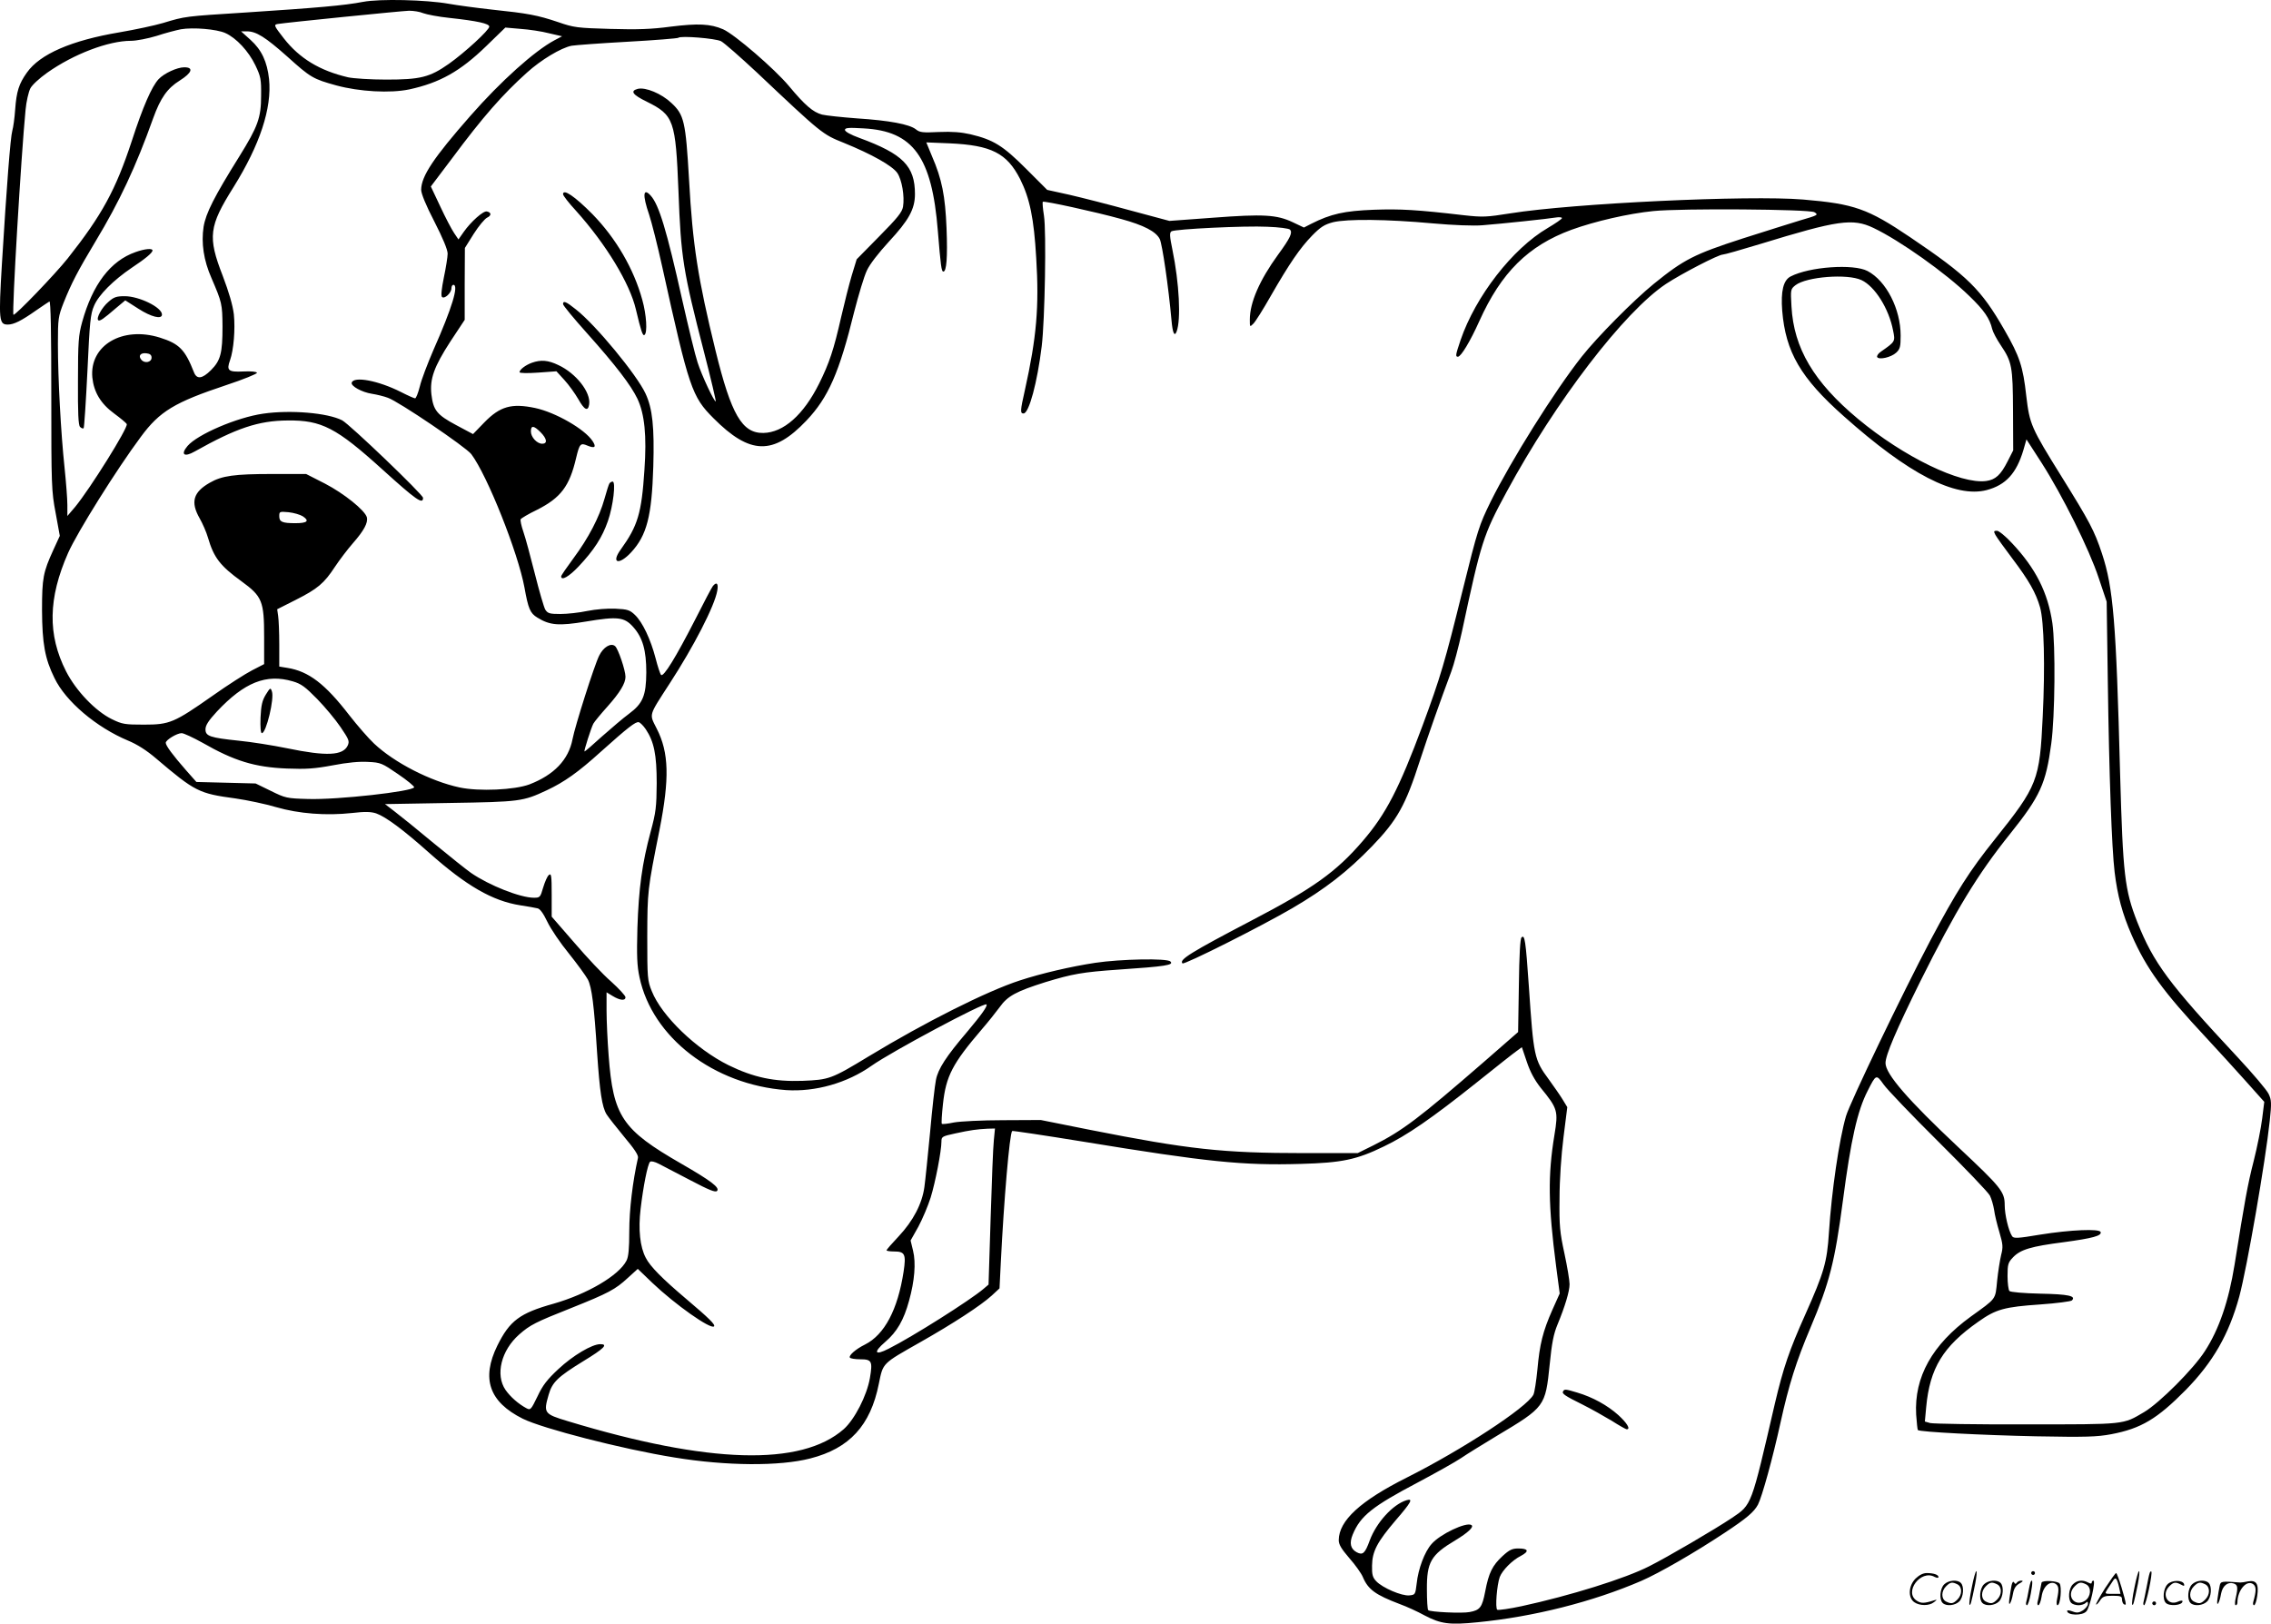 <svg version="1.0" xmlns="http://www.w3.org/2000/svg"
  viewBox="0 0 1200.369 858.342"
 preserveAspectRatio="xMidYMid meet">
<g transform="translate(-0.389,858.575) scale(0.1,-0.1)"
fill="#000000" stroke="none">
<path d="M1923 8576 c-96 -19 -248 -32 -616 -56 -331 -21 -322 -20 -442 -56
-44 -13 -147 -35 -229 -49 -255 -43 -421 -115 -490 -213 -42 -59 -55 -99 -62
-196 -3 -44 -10 -94 -15 -111 -10 -34 -30 -294 -55 -704 -18 -299 -15 -321 31
-321 32 0 72 20 150 75 33 23 65 44 70 47 7 4 10 -164 10 -495 0 -477 1 -508
23 -623 l22 -121 -34 -74 c-54 -118 -60 -149 -60 -319 1 -176 15 -256 66 -359
59 -123 221 -260 388 -330 49 -20 100 -53 148 -94 207 -176 227 -186 420 -212
62 -9 158 -29 215 -46 121 -35 265 -46 402 -31 69 8 99 7 127 -2 51 -18 143
-86 282 -210 195 -173 333 -253 480 -276 39 -6 80 -13 91 -16 13 -2 31 -27 52
-71 18 -38 69 -113 114 -168 44 -55 89 -117 100 -137 21 -41 33 -135 49 -388
14 -206 26 -286 50 -325 10 -16 53 -70 94 -120 53 -63 75 -96 72 -110 -28
-125 -46 -275 -46 -387 0 -94 -4 -137 -15 -157 -40 -78 -207 -176 -385 -227
-179 -50 -232 -90 -297 -221 -86 -175 -44 -298 134 -387 105 -52 527 -161 802
-205 274 -45 556 -47 718 -5 207 53 318 174 362 394 23 113 16 105 220 221
173 98 320 194 377 246 l41 38 7 140 c16 323 46 679 60 692 2 2 170 -23 373
-56 659 -108 845 -127 1153 -118 216 6 294 22 438 92 122 58 255 150 487 335
105 84 202 161 217 171 l26 19 26 -77 c18 -54 41 -96 73 -137 91 -111 94 -123
73 -251 -35 -213 -33 -369 9 -693 l19 -144 -39 -87 c-50 -113 -67 -181 -79
-316 -6 -60 -15 -120 -21 -132 -35 -68 -380 -293 -669 -438 -245 -123 -359
-227 -360 -331 0 -23 14 -46 56 -95 31 -35 63 -80 71 -99 28 -67 67 -95 196
-144 36 -13 95 -40 131 -60 86 -45 132 -51 280 -36 296 29 609 108 866 219 94
41 280 148 440 254 118 78 155 110 176 149 22 43 78 246 119 433 44 200 83
324 158 501 101 239 129 348 172 674 42 320 76 473 131 580 44 87 45 88 84 33
18 -26 149 -163 290 -303 141 -140 264 -268 272 -285 8 -16 18 -50 22 -75 3
-25 16 -78 28 -118 19 -65 20 -79 9 -121 -6 -26 -16 -87 -21 -136 -10 -102 -2
-90 -139 -189 -204 -148 -300 -320 -289 -518 3 -43 7 -80 9 -82 10 -10 341
-27 624 -33 265 -5 323 -3 398 11 158 30 243 81 394 234 144 147 228 293 283
494 41 153 138 712 161 929 10 94 9 111 -6 142 -9 20 -83 107 -163 193 -365
391 -445 499 -531 715 -67 171 -76 250 -91 784 -21 806 -36 984 -96 1165 -40
121 -66 169 -212 404 -163 262 -170 278 -188 429 -17 155 -35 209 -115 348
-124 216 -194 285 -499 491 -224 151 -295 176 -565 199 -287 24 -1217 -20
-1548 -73 -126 -20 -146 -21 -245 -10 -249 29 -335 34 -477 29 -156 -6 -227
-22 -330 -74 l-39 -20 -59 28 c-85 40 -155 44 -420 24 l-232 -17 -205 55
c-113 31 -258 68 -323 83 l-118 26 -112 112 c-122 122 -172 153 -294 182 -48
11 -97 15 -166 12 -85 -4 -101 -3 -122 14 -34 27 -141 47 -311 58 -81 6 -164
15 -185 20 -48 13 -90 49 -175 151 -75 90 -287 273 -348 300 -67 29 -132 32
-277 14 -104 -14 -176 -16 -320 -12 -173 5 -192 7 -275 36 -110 37 -159 46
-349 66 -82 9 -185 23 -230 31 -118 21 -364 27 -452 10z m318 -60 c19 -7 81
-19 139 -25 148 -16 210 -30 210 -46 0 -18 -129 -137 -214 -197 -101 -71 -151
-83 -331 -83 -82 0 -173 6 -201 12 -150 35 -257 100 -340 206 -53 68 -54 72
-32 76 50 8 656 69 694 70 23 0 57 -5 75 -13z m-1046 -105 c58 -26 123 -96
159 -171 28 -59 31 -73 30 -160 0 -117 -17 -163 -115 -321 -133 -213 -177
-300 -189 -372 -13 -86 0 -177 42 -272 55 -128 57 -136 58 -255 0 -141 -10
-180 -61 -231 -46 -46 -75 -50 -90 -11 -47 120 -78 151 -180 183 -198 62 -373
-41 -357 -211 8 -77 44 -138 115 -190 34 -25 64 -50 67 -56 8 -19 -194 -342
-273 -438 l-41 -48 0 58 c0 33 -7 122 -15 199 -19 179 -35 470 -35 652 0 135
2 146 30 218 42 105 75 168 169 325 126 209 213 394 305 652 38 105 74 157
140 198 65 41 75 70 24 70 -38 0 -107 -32 -136 -63 -36 -39 -82 -143 -142
-328 -85 -258 -157 -390 -338 -619 -65 -82 -280 -306 -287 -298 -9 11 41 848
64 1083 4 44 16 95 25 113 9 18 48 54 89 83 140 99 324 169 443 169 29 0 90
12 136 26 45 15 103 30 128 35 64 11 188 1 235 -20z m1710 -1 l70 -16 -40 -21
c-105 -56 -283 -215 -446 -401 -193 -220 -258 -317 -259 -389 0 -21 25 -82 70
-169 44 -86 70 -148 70 -169 0 -17 -9 -74 -20 -126 -12 -59 -16 -97 -10 -103
13 -13 50 21 50 46 0 10 5 18 10 18 30 0 -6 -121 -105 -344 -31 -72 -64 -158
-72 -193 -9 -35 -20 -63 -25 -63 -5 0 -39 15 -76 34 -119 60 -248 84 -259 49
-6 -18 54 -51 107 -59 25 -4 63 -13 84 -21 56 -19 413 -261 441 -298 85 -113
247 -521 281 -705 20 -112 30 -136 68 -159 66 -41 113 -45 257 -21 168 28 203
24 250 -29 50 -56 69 -123 69 -240 -1 -123 -18 -164 -92 -219 -29 -21 -93 -76
-143 -120 -49 -45 -90 -80 -92 -79 -3 4 35 124 47 147 6 11 40 52 75 91 65 73
95 122 95 157 0 34 -39 149 -55 162 -22 19 -62 -5 -84 -50 -25 -49 -128 -373
-141 -442 -21 -109 -98 -189 -228 -239 -78 -29 -266 -38 -369 -16 -154 33
-345 131 -452 232 -29 27 -88 95 -131 150 -128 166 -215 232 -327 250 l-43 7
0 116 c0 65 -3 133 -6 152 l-5 35 97 49 c117 59 151 88 208 175 24 36 67 93
96 126 57 65 80 107 73 136 -10 37 -121 126 -221 178 l-100 51 -181 0 c-197 0
-264 -9 -328 -46 -88 -50 -103 -102 -54 -188 16 -28 36 -74 44 -102 31 -106
64 -149 177 -231 110 -80 120 -105 120 -295 l0 -143 -64 -33 c-35 -18 -129
-78 -208 -134 -204 -143 -227 -153 -363 -153 -101 0 -115 2 -170 29 -86 42
-189 149 -242 253 -98 193 -95 386 11 626 49 110 256 441 384 613 100 136 179
183 452 274 91 30 164 60 162 65 -1 6 -31 9 -72 7 -80 -4 -90 5 -70 60 19 54
28 163 20 242 -6 49 -26 117 -59 204 -80 206 -73 261 57 468 139 223 204 418
188 572 -10 91 -39 154 -98 207 l-50 45 31 0 c49 0 97 -30 213 -133 124 -112
137 -119 260 -153 122 -33 284 -42 385 -21 161 35 269 95 407 229 l101 98 80
-7 c44 -3 112 -13 150 -23z m910 -42 c17 -9 101 -83 188 -164 346 -327 348
-328 460 -373 150 -61 258 -122 284 -160 24 -36 39 -123 30 -178 -5 -29 -29
-59 -126 -157 l-119 -121 -26 -85 c-14 -47 -39 -146 -56 -220 -39 -173 -63
-244 -116 -351 -83 -167 -189 -260 -295 -262 -113 -2 -170 97 -253 435 -93
380 -121 558 -140 903 -18 310 -26 344 -94 407 -52 49 -136 84 -177 74 -42
-11 -28 -31 48 -68 143 -71 152 -98 167 -473 13 -351 24 -420 136 -854 36
-139 63 -255 61 -257 -6 -7 -75 139 -96 206 -12 35 -48 184 -81 330 -82 367
-123 504 -167 552 -40 44 -44 3 -8 -101 13 -39 45 -165 70 -279 141 -639 156
-683 270 -797 193 -194 316 -197 491 -13 116 122 174 254 253 576 23 89 52
187 67 218 15 33 62 93 116 152 105 113 138 172 138 252 0 148 -64 212 -292
296 -47 17 -78 34 -78 43 0 11 18 13 99 8 262 -14 361 -151 392 -542 15 -183
19 -215 29 -215 17 0 23 75 17 229 -7 171 -24 259 -77 381 l-30 73 123 -5
c221 -10 303 -52 373 -189 51 -102 73 -208 85 -417 16 -258 2 -420 -60 -699
-25 -110 -25 -123 -7 -123 29 0 73 166 96 355 17 139 25 608 12 690 -6 38 -9
71 -6 74 6 6 277 -53 414 -91 120 -33 184 -66 204 -106 13 -26 46 -250 62
-429 6 -69 16 -89 27 -60 24 63 14 257 -22 432 -15 73 -16 91 -5 98 21 12 388
30 507 24 60 -2 113 -9 119 -15 15 -15 3 -43 -63 -133 -98 -135 -149 -253
-149 -343 0 -40 0 -40 19 -21 11 11 52 76 91 145 100 174 155 254 219 320 46
47 66 59 111 71 74 18 285 16 525 -6 111 -10 221 -14 265 -10 102 8 348 34
388 41 17 3 32 1 32 -3 0 -5 -34 -28 -76 -53 -186 -109 -381 -361 -460 -592
-27 -80 -28 -88 -14 -88 16 0 65 81 113 188 116 258 259 399 487 483 124 45
302 86 433 99 145 15 823 10 851 -6 23 -14 19 -16 -74 -43 -41 -12 -178 -56
-305 -96 -256 -83 -311 -111 -470 -240 -108 -88 -299 -281 -381 -385 -145
-184 -372 -547 -481 -766 -61 -125 -68 -145 -149 -472 -93 -377 -116 -455
-211 -712 -124 -333 -193 -467 -316 -610 -140 -163 -261 -250 -587 -420 -325
-170 -385 -208 -366 -227 9 -9 415 195 581 292 174 102 290 192 421 327 133
138 177 216 253 453 48 146 106 310 166 471 13 34 38 128 56 210 102 477 113
512 236 739 260 481 622 953 843 1100 82 54 277 155 300 155 9 0 96 25 195 55
414 127 491 138 601 86 139 -66 383 -239 507 -360 78 -75 108 -119 121 -175 4
-16 24 -54 45 -85 59 -88 64 -111 65 -346 l1 -210 -29 -57 c-37 -73 -64 -98
-114 -105 -136 -18 -435 127 -677 328 -234 195 -340 374 -352 595 -5 89 -5 91
21 112 58 45 275 62 349 27 71 -33 145 -151 167 -266 12 -59 12 -59 -64 -112
-15 -10 -23 -23 -20 -29 10 -16 74 -1 100 23 21 19 24 32 24 91 0 140 -76 289
-175 341 -74 39 -307 23 -407 -29 -38 -20 -52 -77 -44 -181 18 -218 97 -355
326 -558 342 -305 589 -433 755 -390 101 27 157 88 194 212 l16 56 80 -124
c110 -172 252 -457 302 -609 l42 -125 6 -420 c7 -502 21 -884 36 -1009 15
-125 41 -221 90 -333 78 -178 167 -300 394 -543 59 -63 152 -166 207 -227
l100 -112 -11 -88 c-6 -49 -26 -150 -45 -225 -32 -124 -48 -215 -101 -548 -31
-192 -82 -342 -157 -457 -60 -94 -240 -274 -321 -322 -114 -67 -93 -65 -622
-65 -264 -1 -493 3 -509 7 l-28 8 7 76 c19 206 89 321 276 452 93 66 138 78
328 91 86 6 160 16 166 21 24 24 -18 33 -167 36 -87 2 -157 8 -163 14 -5 5
-10 41 -10 79 0 62 3 72 29 99 39 41 95 58 267 80 155 21 203 34 196 54 -6 18
-158 12 -320 -14 -119 -20 -140 -21 -148 -8 -19 29 -39 114 -39 164 0 71 -19
94 -246 307 -265 249 -384 386 -384 444 0 42 57 175 184 432 187 375 303 566
474 779 160 200 190 266 218 477 20 144 23 521 6 638 -24 162 -88 289 -213
422 -34 37 -70 66 -80 66 -17 0 -18 -3 -8 -22 7 -13 48 -70 91 -127 86 -114
123 -179 145 -256 21 -75 27 -312 14 -577 -16 -339 -27 -366 -253 -649 -134
-167 -203 -276 -341 -535 -147 -279 -425 -857 -446 -929 -36 -124 -76 -397
-90 -615 -10 -157 -26 -211 -124 -431 -86 -192 -117 -283 -162 -474 -126 -544
-121 -532 -226 -603 -91 -61 -344 -209 -438 -256 -127 -65 -420 -156 -674
-211 -65 -14 -123 -22 -129 -19 -12 8 -2 131 13 173 14 36 66 89 112 112 45
24 40 39 -14 39 -32 0 -47 -7 -83 -40 -54 -50 -73 -88 -92 -188 -16 -83 -27
-98 -82 -108 -39 -8 -210 0 -219 10 -4 3 -7 52 -7 109 -1 145 21 183 150 260
68 41 101 72 85 81 -27 17 -165 -48 -210 -100 -37 -41 -71 -132 -79 -209 -7
-59 -8 -60 -39 -63 -40 -4 -142 40 -175 75 -19 20 -23 35 -22 82 1 76 27 125
125 240 83 96 94 117 57 106 -72 -22 -159 -118 -194 -212 -25 -69 -37 -80 -69
-63 -33 18 -40 48 -21 94 41 99 105 149 344 275 94 50 198 108 229 129 32 22
117 74 188 117 256 153 257 155 280 378 11 113 21 162 41 210 40 97 64 176 64
214 0 20 -12 92 -27 162 -24 111 -28 146 -26 291 0 99 9 229 21 324 l20 159
-25 41 c-14 23 -47 70 -73 106 -77 104 -80 121 -105 489 -17 248 -22 278 -39
261 -7 -7 -12 -92 -14 -255 l-4 -245 -181 -158 c-341 -296 -430 -364 -584
-441 l-83 -41 -283 0 c-431 0 -611 20 -1132 123 l-260 52 -200 -1 c-110 0
-227 -6 -259 -12 -33 -7 -62 -10 -64 -7 -3 3 0 50 6 105 16 147 50 213 205
394 33 38 75 91 95 118 42 59 87 83 242 132 142 43 195 53 385 66 250 17 295
24 275 43 -17 18 -263 13 -397 -7 -131 -20 -285 -56 -398 -93 -176 -57 -505
-223 -797 -400 -201 -122 -211 -125 -353 -131 -150 -5 -258 18 -391 83 -171
85 -353 260 -405 391 -23 56 -24 70 -24 289 1 242 1 245 65 565 53 270 50 407
-15 534 -40 80 -45 63 68 238 127 195 238 410 252 491 7 38 -3 49 -23 25 -6
-7 -48 -87 -94 -178 -102 -199 -167 -305 -180 -292 -5 5 -18 45 -29 88 -26
100 -69 191 -109 229 -27 26 -39 30 -103 33 -42 2 -104 -3 -149 -12 -42 -9
-106 -16 -142 -16 -57 0 -67 3 -80 23 -7 12 -32 97 -55 189 -23 91 -50 192
-61 223 -11 32 -17 61 -14 66 3 5 41 28 85 49 127 64 173 125 208 275 18 75
23 81 60 65 39 -16 48 -8 27 24 -41 63 -196 152 -304 175 -124 26 -185 9 -268
-76 l-60 -62 -90 48 c-101 54 -120 78 -130 162 -9 82 14 146 100 279 l76 115
0 190 1 190 47 75 c26 41 58 79 70 85 24 11 24 28 -1 33 -19 4 -84 -54 -122
-108 l-28 -40 -23 34 c-13 19 -46 82 -73 140 l-50 106 111 147 c165 222 268
339 397 455 74 67 180 131 236 142 17 3 149 13 294 21 146 8 267 18 270 21 12
12 196 -3 226 -18z m-3010 -1673 c0 -25 -37 -32 -54 -11 -18 21 -4 38 27 34
19 -2 27 -9 27 -23z m2056 -394 c34 -34 38 -61 9 -61 -28 0 -60 35 -60 65 0
33 15 32 51 -4z m-1256 -445 c36 -24 23 -36 -40 -36 -70 0 -85 7 -85 37 0 25
2 25 49 21 28 -3 62 -13 76 -22z m-54 -872 c45 -13 66 -29 129 -93 41 -42 97
-109 124 -149 44 -65 48 -74 38 -97 -25 -54 -112 -58 -320 -15 -78 16 -193 34
-255 40 -153 16 -177 24 -177 60 0 22 16 46 61 95 145 154 260 200 400 159z
m1866 -253 c44 -66 58 -134 58 -286 -1 -125 -4 -153 -32 -256 -45 -167 -63
-298 -70 -509 -4 -147 -2 -200 11 -260 67 -319 393 -569 776 -597 153 -10 321
37 451 129 108 76 595 336 607 324 7 -8 -24 -52 -103 -146 -110 -129 -153
-195 -164 -253 -6 -29 -20 -153 -31 -277 -12 -124 -25 -254 -30 -289 -12 -89
-60 -180 -136 -261 -35 -37 -64 -70 -64 -74 0 -3 17 -6 39 -6 58 0 65 -14 51
-107 -31 -201 -101 -333 -204 -385 -49 -24 -87 -58 -80 -69 3 -5 28 -9 55 -9
61 0 66 -10 51 -99 -16 -93 -81 -219 -138 -270 -225 -198 -714 -184 -1459 42
-126 38 -129 43 -101 140 19 66 48 94 183 177 110 67 133 90 90 90 -44 0 -145
-60 -222 -132 -59 -55 -83 -86 -110 -144 -34 -70 -37 -74 -58 -63 -43 23 -85
60 -111 97 -55 80 -23 209 72 293 58 51 86 65 275 140 198 79 234 99 298 158
l54 49 77 -74 c121 -115 308 -247 326 -230 8 9 -24 41 -148 146 -125 106 -190
171 -213 217 -30 57 -40 149 -27 258 14 119 37 236 50 249 5 5 24 1 47 -11 21
-11 96 -50 167 -87 97 -51 131 -65 140 -56 16 17 -31 53 -189 144 -313 180
-360 250 -384 572 -6 77 -11 184 -11 237 l0 97 33 -20 c38 -23 67 -26 67 -6 0
8 -34 45 -76 83 -43 37 -130 130 -195 206 l-119 137 0 116 c0 101 -2 115 -15
104 -8 -6 -21 -36 -30 -66 -15 -52 -17 -54 -49 -54 -72 0 -236 65 -332 131
-23 16 -111 86 -196 156 -85 71 -178 146 -207 168 l-52 40 343 6 c371 6 386 8
512 67 92 43 167 96 286 204 144 129 183 159 200 156 8 -2 25 -19 37 -37z
m-2344 -71 c169 -97 277 -130 447 -137 103 -4 146 -1 243 17 77 15 142 21 187
18 66 -3 74 -7 157 -64 49 -33 87 -65 86 -70 -5 -22 -406 -67 -561 -62 -113 3
-120 5 -197 43 l-80 39 -156 4 -157 4 -54 61 c-71 81 -108 131 -108 146 0 15
59 51 84 51 11 0 60 -23 109 -50z m4184 -2102 c-4 -35 -11 -220 -17 -413 l-11
-350 -27 -23 c-69 -59 -377 -254 -501 -316 -74 -38 -83 -20 -18 36 62 53 98
115 126 218 29 104 37 199 21 264 l-13 54 41 73 c22 41 51 110 65 154 25 81
57 246 57 296 0 26 4 28 73 43 82 18 115 22 171 25 l39 1 -6 -62z M720 7253
c-132 -46 -227 -171 -282 -370 -19 -69 -22 -104 -22 -310 -1 -171 2 -235 11
-244 7 -7 15 -10 19 -7 3 4 12 139 20 302 12 261 16 302 35 345 24 58 103 136
199 201 72 48 110 79 110 92 0 12 -40 9 -90 -9z M577 6990 c-35 -30 -65 -85
-54 -97 8 -7 28 7 94 64 l49 41 69 -44 c68 -44 125 -58 125 -31 0 38 -121 97
-197 97 -44 0 -58 -5 -86 -30z M1395 6399 c-140 -20 -348 -110 -400 -171 -38
-45 -18 -61 38 -29 221 124 337 163 492 164 179 2 257 -39 499 -258 180 -163
216 -188 216 -151 0 17 -389 390 -428 410 -76 39 -272 56 -417 35z M2980 7559
c0 -7 30 -46 68 -87 160 -178 285 -385 317 -522 27 -114 36 -141 45 -135 17
10 11 107 -11 185 -45 165 -140 327 -264 454 -93 94 -155 136 -155 105z M2980
6978 c0 -7 57 -76 126 -153 153 -171 233 -276 267 -347 38 -81 50 -195 37
-378 -15 -228 -35 -294 -125 -419 -53 -73 -10 -85 55 -15 83 90 109 191 117
454 6 207 -4 306 -41 385 -45 98 -264 364 -368 445 -52 42 -68 48 -68 28z
M2815 6668 c-33 -12 -65 -36 -65 -50 0 -5 42 -6 98 -2 l97 7 42 -46 c23 -25
56 -71 74 -102 32 -57 51 -66 57 -27 10 64 -70 165 -163 208 -54 26 -92 29
-140 12z M3225 6030 c-4 -6 -15 -42 -26 -81 -27 -97 -85 -208 -163 -313 -36
-49 -66 -92 -66 -97 0 -25 41 -2 92 52 82 87 125 154 155 240 28 80 43 209 25
209 -6 0 -14 -5 -17 -10z M8266 1231 c-8 -12 7 -23 102 -70 46 -23 115 -62
155 -86 39 -25 75 -45 79 -45 22 0 2 33 -44 75 -58 52 -136 95 -217 119 -63
19 -68 19 -75 7z M1409 4914 c-19 -31 -25 -56 -28 -121 -2 -52 1 -83 7 -83 23
0 67 184 53 221 -7 21 -9 20 -32 -17z M10426 194 c-10 -47 -15 -88 -12 -91 5
-6 9 7 30 110 7 37 10 67 6 67 -4 0 -15 -39 -24 -86z M10740 270 c0 -5 5 -10
10 -10 6 0 10 5 10 10 0 6 -4 10 -10 10 -5 0 -10 -4 -10 -10z M11286 194 c-10
-47 -15 -88 -12 -91 5 -6 9 7 30 110 7 37 10 67 6 67 -4 0 -15 -39 -24 -86z
M11366 269 c-3 -8 -10 -41 -16 -74 -6 -33 -14 -68 -16 -77 -3 -10 -1 -18 3
-18 10 0 46 171 38 178 -2 3 -7 -1 -9 -9z M10129 241 c-38 -38 -41 -101 -7
-125 29 -20 79 -20 104 0 18 14 18 15 1 10 -53 -17 -69 -17 -92 -2 -69 45 21
166 94 126 12 -6 21 -7 21 -1 0 12 -25 21 -62 21 -19 0 -39 -10 -59 -29z
M11130 189 c-28 -45 -49 -83 -47 -85 2 -3 12 7 21 21 14 21 24 25 66 25 43 0
50 -3 50 -19 0 -11 5 -23 10 -26 6 -3 10 -3 10 1 0 20 -44 164 -51 164 -4 0
-30 -37 -59 -81z m75 4 l7 -33 -42 0 c-42 0 -42 0 -28 23 8 12 21 32 29 44 15
25 22 18 34 -34z M10280 210 c-22 -22 -27 -79 -8 -98 19 -19 66 -14 88 8 22
22 27 79 8 98 -19 19 -66 14 -88 -8z m71 0 c25 -14 25 -54 -1 -80 -23 -23 -33
-24 -61 -10 -25 14 -25 54 1 80 23 23 33 24 61 10z M10490 210 c-22 -22 -27
-79 -8 -98 19 -19 66 -14 88 8 22 22 27 79 8 98 -19 19 -66 14 -88 -8z m71 0
c25 -14 25 -54 -1 -80 -23 -23 -33 -24 -61 -10 -25 14 -25 54 1 80 23 23 33
24 61 10z M10636 204 c-3 -16 -8 -47 -11 -69 -8 -51 10 -26 19 27 5 27 15 42
34 53 18 10 22 14 10 15 -9 0 -20 -5 -24 -11 -5 -8 -9 -8 -14 1 -5 8 -10 3
-14 -16z M10737 223 c-2 -4 -7 -26 -11 -48 -4 -22 -9 -48 -12 -57 -3 -10 -1
-18 4 -18 4 0 14 28 20 62 11 58 10 81 -1 61z M10795 220 c-1 -3 -5 -23 -9
-45 -4 -22 -9 -48 -12 -57 -3 -10 -1 -18 4 -18 5 0 13 20 17 45 7 53 44 87 74
68 17 -11 19 -28 8 -80 -4 -18 -3 -33 2 -33 16 0 24 99 11 115 -12 14 -87 18
-95 5z M10960 210 c-22 -22 -27 -79 -8 -98 7 -7 24 -12 38 -12 14 0 31 5 38
12 9 9 12 8 12 -5 0 -9 -12 -24 -26 -34 -21 -13 -32 -15 -55 -6 -16 6 -29 8
-29 3 0 -24 81 -27 102 -2 18 19 50 162 37 162 -5 0 -9 -5 -9 -10 0 -7 -6 -7
-19 0 -30 16 -59 12 -81 -10z m71 0 c29 -16 25 -65 -6 -86 -56 -37 -103 28
-55 76 23 23 33 24 61 10z M11461 211 c-23 -23 -28 -80 -9 -99 19 -19 88 -13
88 9 0 5 -11 4 -24 -2 -54 -25 -89 38 -46 81 23 23 33 24 62 9 16 -9 19 -8 16
3 -8 22 -64 22 -87 -1z M11590 210 c-22 -22 -27 -79 -8 -98 19 -19 66 -14 88
8 22 22 27 79 8 98 -19 19 -66 14 -88 -8z m71 0 c25 -14 25 -54 -1 -80 -23
-23 -33 -24 -61 -10 -25 14 -25 54 1 80 23 23 33 24 61 10z M11736 201 c-3
-14 -8 -44 -11 -66 -8 -51 10 -26 19 27 8 41 35 63 66 53 22 -7 24 -21 11 -77
-5 -22 -5 -38 0 -38 5 0 9 6 9 13 0 68 51 125 85 97 15 -13 15 -35 -1 -92 -3
-10 -1 -18 4 -18 6 0 13 23 17 50 9 63 -5 84 -49 76 -17 -4 -35 -6 -41 -6
-101 8 -104 7 -109 -19z M11380 110 c0 -5 5 -10 10 -10 6 0 10 5 10 10 0 6 -4
10 -10 10 -5 0 -10 -4 -10 -10z"/>
</g>
</svg>
